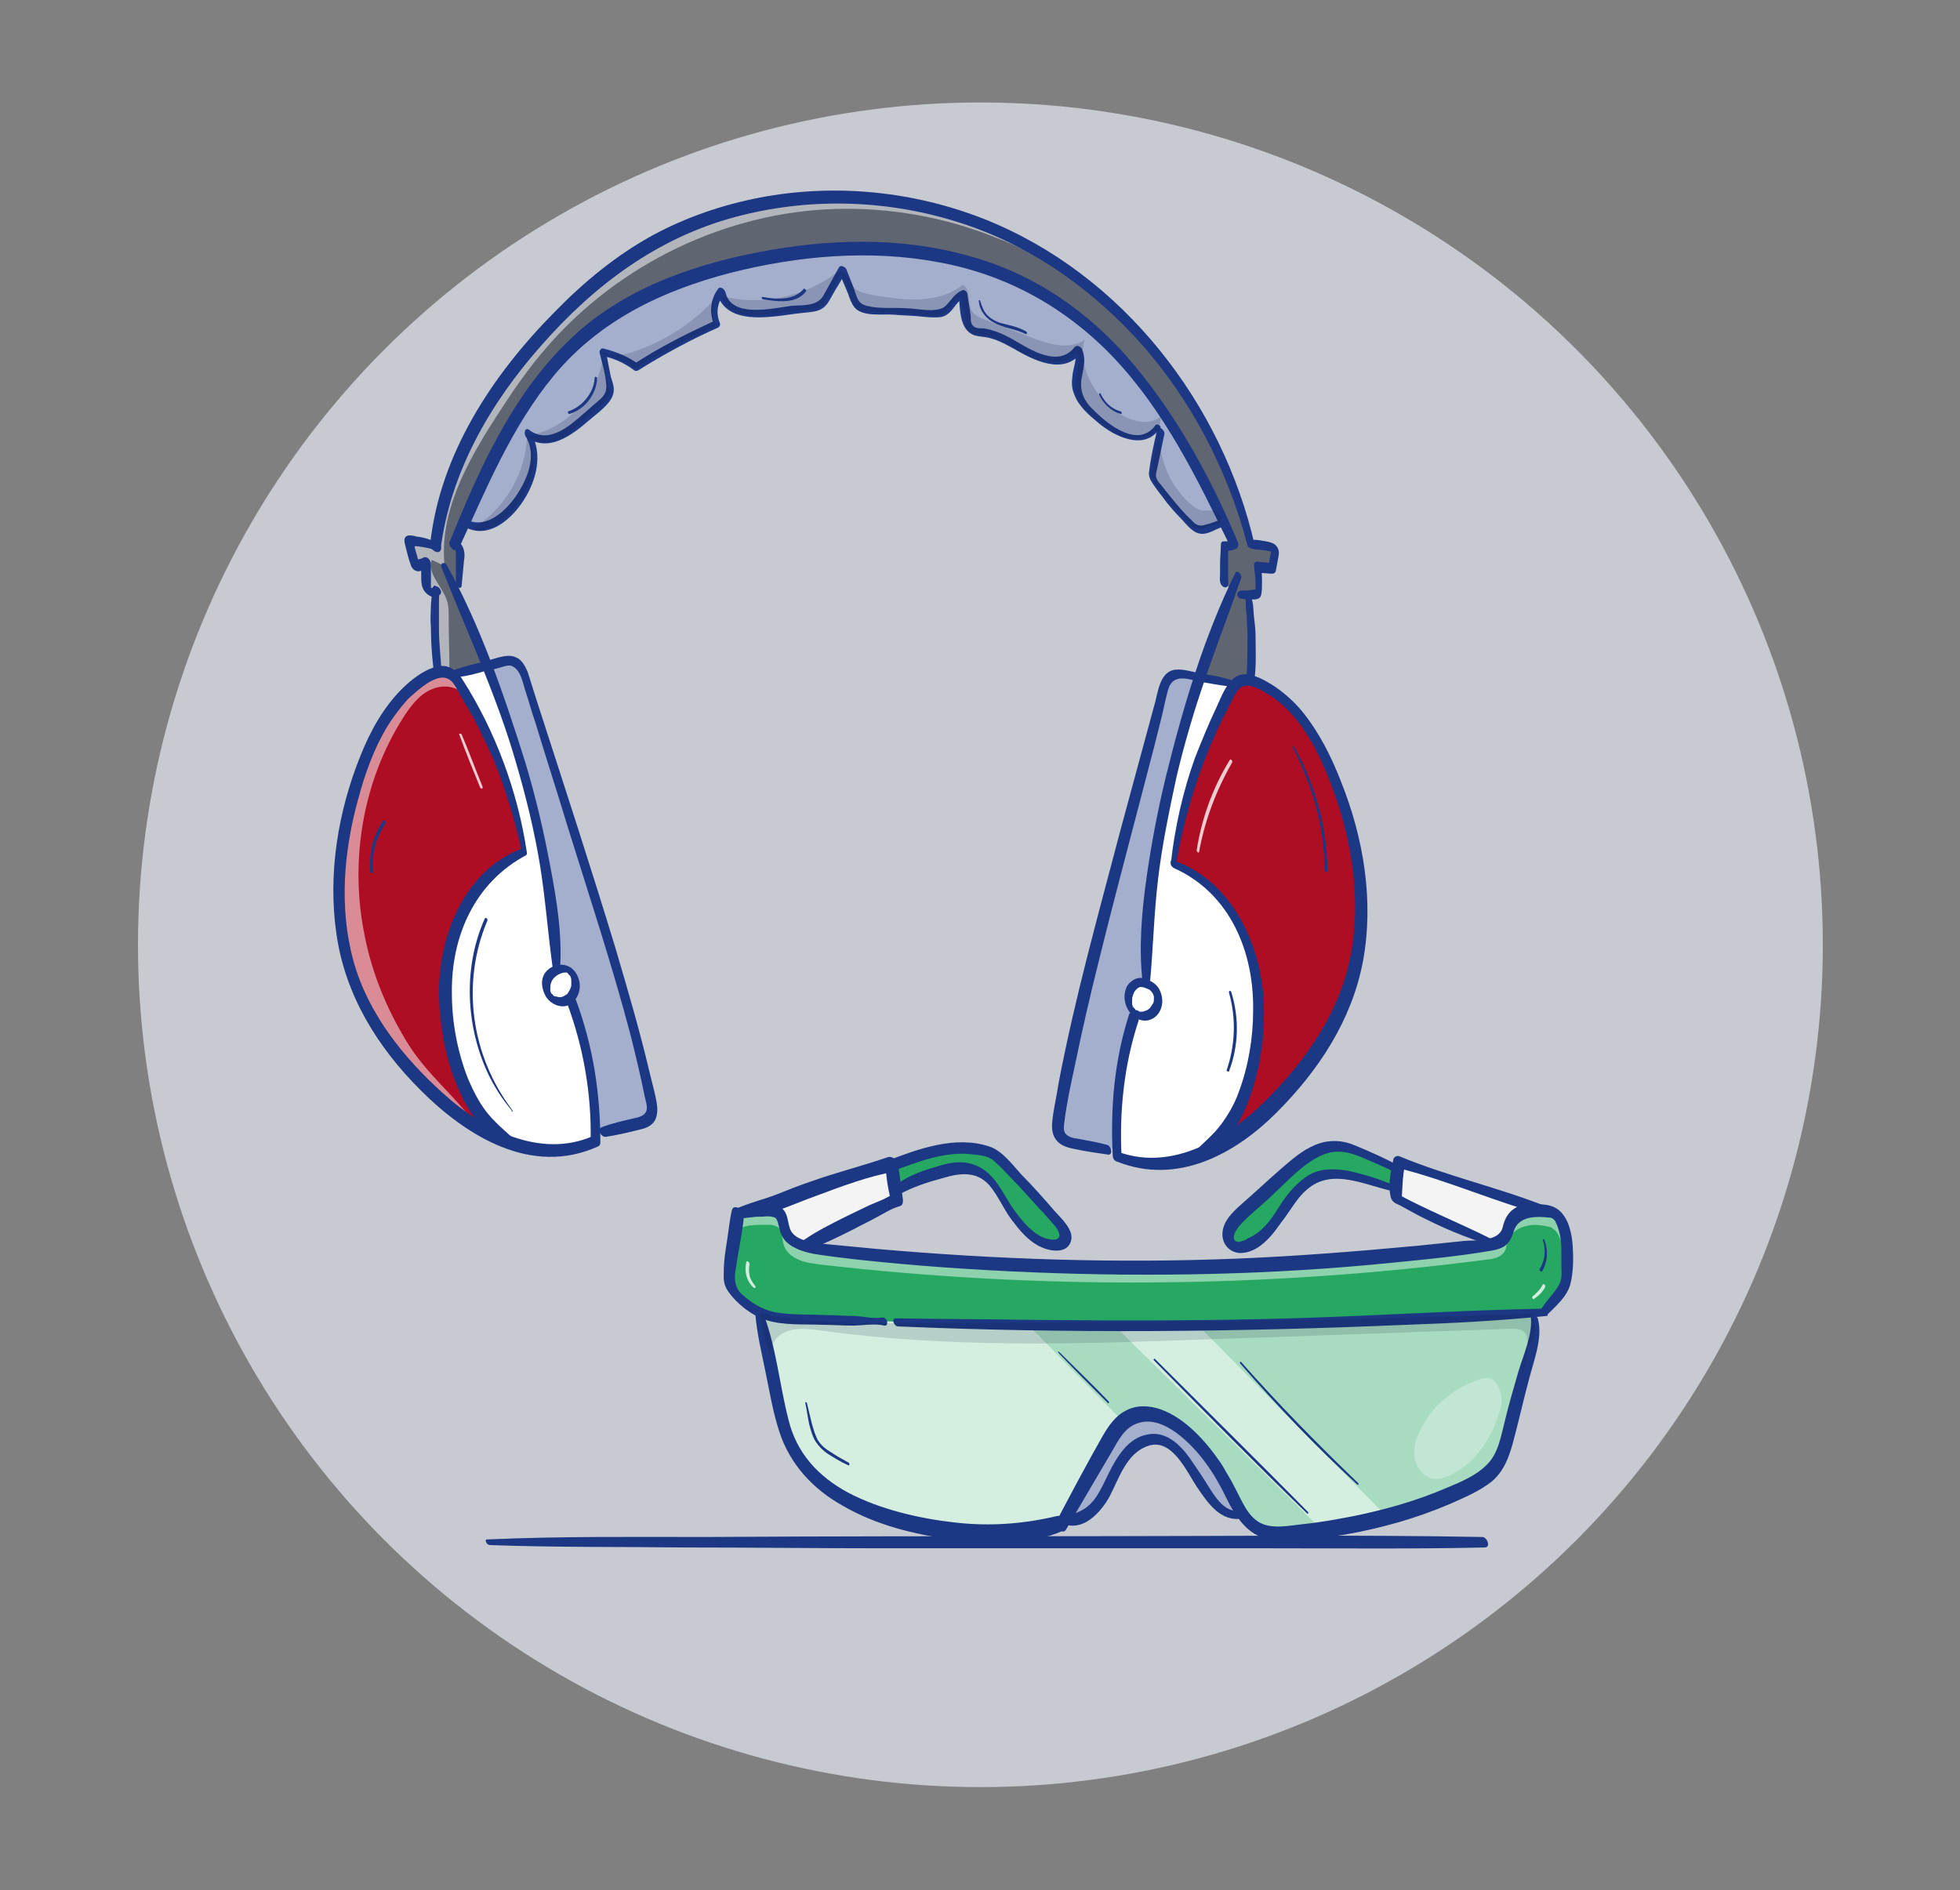 <?xml version="1.0" encoding="UTF-8"?> <svg xmlns="http://www.w3.org/2000/svg" viewBox="0 0 242.9 234.3" style="enable-background:new 0 0 242.9 234.3" xml:space="preserve"><rect x="0" y="0" width="242.9" height="234.3" fill="#808080" stroke="none"/><style>.st372{fill:#26a862}.st383{fill:#af0d23}.st502{fill:#1c3783}.st522{fill:#fff}.st540{fill:#a4afcd}.st547{opacity:.17;fill:#0e1c42}.st549{fill:#fff}.st549,.st553{opacity:.79}</style><g id="Layer_1"><circle cx="121.5" cy="117.1" r="104.4" style="opacity:.72;fill:#e4e7f0"></circle><path class="st522" d="M140.5 125.5c-.4-.3-.6-.7-.7-1.1-.2-.7-.1-1.5.4-2.1.2-.2.5-.4.7-.5.8-.1 1.6.2 2.1.8.6.8.5 2-.2 2.7-.3.3-.7.5-1.2.5-.4.1-.8 0-1.1-.3zm-70-1.9c-.3.3-.7.4-1.1.4-.4 0-.9-.2-1.2-.5-.7-.7-.9-1.9-.4-2.7.4-.7 1.2-1 2-1 .3.1.6.2.8.5.5.5.6 1.3.5 2-.1.6-.3 1-.6 1.3z"></path><path class="st383" d="M165 96.2c3.5 8.7 4.9 18.6 1.5 27.4-1.7 4.5-4.5 8.4-7.8 12-2.6 2.9-5.6 5.5-9.2 7.1-.3.1-.6.3-.9.4v-.1c4.1-2.7 6.1-7.8 6.8-12.7.7-4.5.6-9.2-1-13.5-1.6-4.3-4.9-8-9.1-9.7h-.1c1-7.5 3.4-14.8 7.1-21.4.1-.3.3-.5.5-.8.2-.2.4-.4.7-.6.4-.2.8-.2 1.2-.1l.9.3c4.7 2.2 7.5 7 9.4 11.7z"></path><path d="m157.7 68.7-.3 1.8c-.6 0-1.2-.1-1.8-.1.1.9.2 1.9.1 2.8 0 .1 0 .3-.1.4-.1.1-.3.2-.5.2h-.6v.2c.4 3.2.5 6.5.3 9.7l-.1.6c-.4-.1-.8-.1-1.2.1-.3.1-.5.3-.7.6l-.3-.3c-1.3-.3-2.6-.5-3.9-.7 1.3-3.7 2.6-7.5 4.1-11.1l-1.2-.5c0-1.5.1-3.1.1-4.6.4 0 .8-.1 1.2-.2v-.2l-1.2-2.7c-5.2-11-11.7-21.8-22-28-11.7-7.1-26.4-7-39.6-3.6-5.6 1.4-11.1 3.5-15.7 6.9-8.3 6-13 15.6-17 25-.3.8-.7 1.5-1 2.3l-.1.2c.3 0 .5.2.6.5.1.3.1.6.1.9-.1 1.2-.1 2.4-.2 3.6l-.6.3c1.5 3.2 2.9 6.5 4.2 9.8-1.3.3-2.6.6-3.8.9h-.6c-.1-.1-.2-.2-.4-.2-.4-.2-.9-.1-1.3 0v-.7c-.3-3-.4-6.1-.2-9.1-.3.2-.8.1-1-.2-.3-.4-.3-.8-.3-1.3v-2.2c-.3.1-.6.3-1 .4-.1 0-.2.1-.2 0-.1 0-.1-.1-.1-.2-.2-.9-.4-1.7-.6-2.6v-.2c0-.1.2-.1.2-.1 1 .1 2 .3 3 .6 1-10.7 7.2-20.3 14.7-28.1 2.5-2.6 5.2-5.1 8.2-7.2 13.7-9.7 32.8-10.6 47.9-3.3 5.3 2.5 10.1 6 14.2 10.1 7.8 7.7 13.3 17.6 15.9 28.2l.4.1c.7.1 1.3.2 2 .3.2 0 .4.1.5.2 0 .3 0 .5-.1.7z" style="fill:#606572"></path><path class="st522" d="M141.9 121.8c-.2-12.9 2.6-25.6 6.7-37.8 1.3.2 2.6.5 3.9.7l.3.3c-.2.2-.4.5-.5.8-3.7 6.6-6.1 13.9-7.1 21.4h.1c4.3 1.6 7.5 5.4 9.1 9.7 1.6 4.3 1.7 9 1 13.5-.7 4.9-2.7 10-6.8 12.7v.1c-3.4 1.3-7.2 1.6-10.5.2v-.9c-.2-5.7.5-11.4 2.3-16.9.3.3.7.4 1.1.4.4 0 .8-.2 1.2-.5.7-.7.8-1.9.2-2.7-.5-.7-1.3-1-2.1-.8.4-.3.8-.3 1.1-.2z"></path><path class="st540" d="m151.5 64.6-.2.1-.2.1c-1 .2-1.9 1-2.9.7-.3-.1-.6-.4-.8-.6-1.7-1.7-3.3-3.6-4.6-5.6-.1-.1-.1-.2-.1-.3-.1-.2 0-.4 0-.5.3-1.7.7-3.4 1-5l-.6-.2c-.8 1-2.2 1.2-3.5.9-1.4-.3-2.5-1.2-3.6-2.1-1.4-1.1-2.8-2.5-2.8-4.3 0-1.4.9-3 .2-4.2-1.2 1.7-3.9 1.5-5.8.6s-3.6-2.4-5.7-2.7c-.7-.1-1.5-.1-2-.6-.2-.3-.3-.6-.3-1-.2-1-.3-2.1-.5-3.1-1.1.3-1.4 1.8-2.5 2.2-.4.2-.8.1-1.2.1-2.7-.2-5.4-.3-8.1-.5-.4 0-.8-.1-1.1-.3-.3-.2-.4-.5-.5-.8-.5-1.3-1-2.5-1.5-3.8-.7 1.2-1.3 2.3-2 3.5-.2.3-.3.5-.5.7-.3.3-.8.3-1.2.4l-4.8.6c-1.3.2-2.6.3-3.9 0-1.1-.3-2.2-1.1-2.5-2.2 0-.1-.1-.2-.1-.4-.1.1-.2.3-.3.4-.7 1.1-.8 2.5-.2 3.7-3.5 1.5-6.8 3.3-10 5.3-1.2-.9-2.6-1.5-4.1-1.8h-.1v.2c.3 1.2.5 2.5.8 3.7.1.4.2.7.1 1.1-.1.4-.5.8-.8 1.1-.8.7-1.5 1.4-2.3 2.1-1 .9-2 1.9-3.3 2.4-1.3.5-2.8.5-3.8-.4 1.7 2.6.5 6-1.3 8.5-1.3 1.8-3.4 3.5-5.4 3-.2 0-.4-.1-.7-.2l-.5-.4c4.1-9.5 8.7-19.1 17-25.1 4.6-3.4 10.1-5.5 15.7-6.9 13.2-3.4 28-3.5 39.6 3.6 10.3 6.3 16.8 17.1 21.9 28zm-10.7 57.2c-.3.1-.5.3-.7.5-.5.6-.6 1.4-.4 2.1.1.4.4.9.7 1.1-1.7 5.4-2.5 11.2-2.3 16.9H137c-1.4-.3-2.9-.5-4.3-.8-.5-.1-1-.2-1.4-.6-.5-.5-.5-1.4-.4-2.2 1.4-9.3 3.8-18.5 6.2-27.6 2.3-8.6 4.5-17.2 6.8-25.8.2-.7.4-1.4 1-1.8.5-.3 1.2-.2 1.9-.1.5.1 1.1.2 1.6.3-4.1 12.3-6.9 25-6.7 37.8-.1.1-.5.1-.9.2zm-70.9-1.9c-.3-.1-.7-.1-1 .1-.5-12.9-3.9-25.4-8.6-37.5.5-.1 1.1-.3 1.6-.4.6-.1 1.3-.3 1.9 0 .6.3.9 1.1 1.1 1.7 2.7 8.5 5.4 16.9 8 25.4 2.8 9 5.7 18 7.6 27.2.2.8.3 1.6-.2 2.2-.3.4-.8.5-1.3.6-1.4.4-2.8.7-4.3 1h-1.1c-.1-5.7-1.1-11.4-3.1-16.7.3-.3.6-.7.7-1.2.2-.7 0-1.5-.5-2-.2-.1-.5-.3-.8-.4z"></path><path class="st522" d="M64.8 105.6c-1.3-7.4-4.1-14.6-8.2-21-.2-.4-.5-.8-.9-1.1h.6c1.3-.3 2.6-.6 3.8-.9 4.7 12 8.1 24.6 8.6 37.5.3-.1.7-.2 1-.1-.8-.1-1.6.3-2 1-.5.8-.4 2 .4 2.7.3.3.7.5 1.2.5.4 0 .8-.2 1.1-.4 2 5.3 3.1 11 3.1 16.7v.9c-3.2 1.5-7.1 1.4-10.5.3v-.1c-4.3-2.5-6.4-7.5-7.4-12.3-.9-4.5-1-9.2.4-13.5 1.4-4.3 4.4-8.3 8.6-10.1l.2-.1z"></path><path class="st383" d="M64.8 105.6h-.1c-4.2 1.8-7.2 5.8-8.6 10.1-1.4 4.4-1.3 9.1-.4 13.5 1 4.8 3.2 9.8 7.4 12.3v.1l-.9-.3c-3.6-1.4-6.8-3.9-9.5-6.7-3.4-3.4-6.4-7.2-8.4-11.6-3.7-8.6-2.9-18.6.2-27.4 1.7-4.8 4.3-9.8 8.9-12 .2-.1.5-.2.7-.3.4-.1.9-.2 1.3 0 .1.1.3.1.4.2.4.3.6.7.9 1.1 4 6.3 6.8 13.5 8.1 21z"></path><path d="M45.2 116c-1.9-9.2-.3-19.1 4.8-27.1.9-1.4 2-2.9 3.6-3.5 1.6-.7 3.7-.2 4.5 1.4-.9-.9-1.3-2.2-2.4-2.9-1.1-.8-2.6-.6-3.8 0-1.2.6-2 1.7-2.8 2.8-6 8.2-8.3 19-6.3 29 1.8 8.9 7.8 19.7 16.3 23.9-2.6-3.7-6.3-6.5-8.7-10.5-2.5-4.1-4.3-8.5-5.2-13.1zM139 39.3c-2-1-5.3-4.4-6.7-5.3-2.8-1.8-5.8-3.4-9-4.6-6.3-2.5-13-3.7-19.8-3.5-13.5.4-26.8 6.8-35.7 17.1-2.4 2.7-4.4 5.7-6.4 8.8-3.6 5.6-7 11.8-6.3 18.4-.5-.3-1.1-.6-1.6-.8-.6 1.8 1.4 3.3 1.9 5.1.2.6.2 1.2.2 1.7 0 2.4.1 4.8.1 7.2-.5-.2-1.1-.5-1.6-.7-.3-3-.4-6.1-.2-9.1-.3.2-.8.1-1-.2-.3-.4-.3-.8-.3-1.3v-2.2c-.3.1-.6.3-1 .4-.1 0-.2.1-.2 0-.1 0-.1-.1-.1-.2-.2-.9-.4-1.7-.6-2.6v-.2c0-.1.2-.1.2-.1 1 .1 2 .3 3 .6C55 57 61.2 47.4 68.7 39.6c2.5-2.6 5.2-5.1 8.2-7.2 13.7-9.7 32.8-10.6 47.9-3.3 5.3 2.6 10.1 6.1 14.2 10.2z" style="opacity:.52;fill:#fff"></path><path class="st502" d="M152.8 67c-.4.1-.8.1-1.2.1-.2 0-.3.2-.3.4 0 .8-.1 1.6-.1 2.4v1.2c0 .4-.1.9.1 1.3.1.2.5.6.8.3.2-.3.1-.8.1-1.2v-3.6c-.1.1-.2.2-.3.4.5 0 .9-.1 1.3-.3.5-.2 0-1.1-.4-1zm1 7.2c.5.1 1 .1 1.5.1s.9-.1 1-.6c.1-.5.1-1 .1-1.5 0-.6 0-1.1-.1-1.6l-.4.4c.6 0 1.2.1 1.8.1.2 0 .3-.1.4-.3.1-.5.2-1.1.3-1.6.1-.5.2-1-.2-1.5-.3-.4-.8-.5-1.3-.6-.5-.1-1.1-.2-1.6-.2-.3 0-.4.3-.4.6.1.3.3.6.7.6.4 0 .7.1 1.1.1.1 0 1 .2 1 .2-.1-.1-.2-.2-.2-.3v.4c0 .2-.1.3-.1.5-.1.4-.1.8-.2 1.1.1-.1.2-.2.4-.3-.6-.1-1.2-.1-1.8-.2-.2 0-.4.2-.4.4.1.9.2 1.7.2 2.6v.4c-.1.1-.3.1-.4.1-.5.1-.9.1-1.4.1-.8.2-.4 1 0 1z"></path><path class="st502" d="M155.5 67.6c-4-17.6-16.4-33.6-33.4-40.4-8.8-3.5-18.6-4.5-28-2.7-4.6.9-9 2.4-13.1 4.6-4.6 2.5-8.7 5.9-12.3 9.6-7.7 7.8-14.2 17.6-15.4 28.8-.1.6 1.2 1.4 1.3.6 1.2-9.6 6.2-18.2 12.5-25.3 6.5-7.4 14.3-13.3 24-15.9 8.9-2.4 18.4-2.2 27.2.5 8.6 2.6 16.1 7.7 22.2 14.2 6.8 7.3 11.6 16.4 14.1 26 .1.4 1 .7.9 0z"></path><path class="st502" d="M54.3 67.3c-.9-.4-1.7-.7-2.7-.8-.3-.1-.8-.2-1.1-.1-.5.2-.4.7-.3 1.1.2.8.4 1.7.7 2.5.1.4.5.9 1.1.8.4-.1.8-.3 1.1-.5-.3-.3-.6-.5-.9-.8v1.8c0 .6 0 1.1.2 1.6.3.8 1.5 1.6 2.2.7.3-.4-.5-1.3-.9-.8-.1.1-.3.1-.3 0v-2.9c0-.4-.4-1-.9-.8-.2.1-.4.2-.6.2-.1.1-.3.2-.5.2.1 0 .2.1.3.1h-.1c.1.1.2.2.3.2.2.3.1 0 0-.1 0-.1-.1-.2-.1-.4-.1-.2-.1-.5-.2-.7-.1-.2-.1-.5-.2-.7 0-.1 0-.2-.1-.3v-.2c0-.2 0-.2 0 0-.1.1-.1.2-.2.3-.1 0-.1 0 0 0h.5c.3 0 .6.1.8.1.5.1 1.1.2 1.6.4.9.4.8-.6.3-.9zm2.9 5.4c.1-1.1.2-2.2.3-3.2.1-.5.1-1.1-.1-1.6s-.7-1-1.3-1c-.3 0-.5.3-.4.6.1.3.4.7.7.7h.1l-.1-.1c.1 0 .1.3.1.4v3.8c0 .2.2.4.3.5.1.1.3.1.4-.1z"></path><path class="st502" d="M153.4 67.2c-3.2-7.7-7.4-15.4-12.8-21.9-5.4-6.5-12.4-11.4-20.6-13.6-8.5-2.4-17.6-2.1-26.2-.4-8.7 1.7-17.4 4.9-23.7 11.3-6.7 6.6-10.8 15.7-14.3 24.4-.2.5.8 1.5 1.1.9 3.4-7.4 6.5-15 11.7-21.3 5.7-6.9 13.5-10.6 22-12.8 8.3-2.1 17.2-2.9 25.7-1.3 8.3 1.5 15.6 5.5 21.5 11.6 6.5 6.8 10.5 15.1 14.6 23.5.4.5 1.3.4 1-.4z"></path><path class="st502" d="M151.1 64.5c-.5.1-1 .4-1.6.5-.8.3-1.3.1-1.8-.5-1-.9-1.8-1.9-2.7-3l-1.2-1.5c-.2-.2-.4-.5-.5-.8-.1-.3 0-.7.1-1.1.3-1.4.6-2.9.9-4.3.1-.5-.8-1.2-.9-.5-.4 1.7-.8 3.5-1 5.2-.1.7.3 1.2.7 1.8.5.7 1 1.3 1.5 2 .5.6 1 1.2 1.5 1.7.6.6 1.1 1.3 1.8 1.8 1.3.9 2.4-.1 3.6-.5.3-.2-.1-.9-.4-.8z"></path><path class="st502" d="M143.2 52.7c-2.1 2.9-5.8 0-7.6-1.8-1.3-1.2-1.9-2.5-1.5-4.3.2-1.2.5-2.1 0-3.3-.1-.3-.6-.6-.9-.3-2.1 2.7-5.7.2-7.8-1-1.1-.6-2.2-1.1-3.5-1.3-.3 0-.7 0-1-.1-.6-.3-.6-.8-.6-1.4-.1-.9-.3-1.8-.4-2.7 0-.3-.4-.7-.7-.5-.9.4-1.3 1.2-2 1.9-1 1-3.6.3-5 .3-1.5-.1-3.3.1-4.8-.3-1.2-.3-1.2-1.2-1.6-2.2-.3-.8-.6-1.5-.9-2.3-.1-.3-.7-.6-.9-.3-.7 1.2-1.3 2.4-2 3.6-.8 1.3-2.6 1.1-3.9 1.2-2.3.3-7.5 1.6-8.2-1.7-.1-.3-.6-.8-.9-.4-1 1.3-1.1 3-.5 4.5.1-.2.1-.4.2-.6-3.5 1.6-6.9 3.3-10.1 5.4h.5c-1.3-.9-2.7-1.5-4.3-1.9-.3-.1-.5.2-.5.5.3 1.2.7 2.5.8 3.7.2 1.4-.4 1.8-1.2 2.5-.5.4-1 .9-1.5 1.3-1.8 1.6-4.4 3.9-6.8 2.1-.5-.4-.7.3-.5.7 1.5 2.4.3 5.3-1.1 7.4-1.3 1.9-3.6 4.1-6 3.1-.6-.3-.5.8 0 1 2.8 1.2 5.5-1.3 6.9-3.5 1.6-2.5 2.4-5.7.9-8.4-.2.2-.4.3-.7.5 2.8 2.1 5.7-.1 7.9-2 .9-.8 2.7-2 3-3.3.2-.7-.1-1.5-.3-2.1-.2-1-.4-2-.6-3.1l-.5.5c1.5.3 2.8.9 4 1.8.1.1.3.1.5 0 3.2-2 6.5-3.8 9.9-5.3.2-.1.3-.4.2-.6-.5-1.2-.3-2.5.5-3.5-.3-.1-.6-.3-.9-.4.8 3.5 4.6 3.4 7.4 3.1 1-.1 2.1-.3 3.1-.4.8-.1 1.8-.1 2.5-.5s1-1.1 1.4-1.8c.5-.9 1.1-1.8 1.6-2.7l-.9-.3c.4 1 .8 2 1.2 2.9.2.6.4 1.2.8 1.7 1 1.2 3.4.8 4.8.9 1 .1 2.1.1 3.1.2.9.1 1.9.2 2.8.1 1.5-.3 1.7-1.9 2.9-2.4-.2-.2-.5-.4-.7-.5.2 1.5 0 4.1 1.6 5 .5.3 1.2.3 1.8.4 1.2.2 2.3.8 3.4 1.4 2.4 1.4 6.2 3.4 8.4.5l-.9-.3c.5 1-.1 2.1-.2 3.2-.1.8-.1 1.5.2 2.2.5 1.5 1.8 2.6 3 3.6 2 1.7 5.8 3.6 7.7.6.2-.1-.4-.6-.6-.3zm9.9 18.3c-3.9 7.9-6.5 16.7-8.6 25.2-1 4.1-1.8 8.3-2.4 12.5-.6 4.3-1 8.7-.5 13 .1.5.9 1 .9.3.4-4.3.5-8.6 1-12.9.5-4.3 1.4-8.6 2.3-12.8 1-4.2 2.2-8.3 3.6-12.3 1.4-4.1 3-8.2 4.4-12.3.2-.5-.5-1.1-.7-.7zm1.3 2.9c-.1.4 0 .8 0 1.2 0 .4 0 .8.1 1.1 0 .8.1 1.6.1 2.5 0 1.7 0 3.3-.1 4.9 0 .6.9 1.1 1 .3.2-1.7.1-3.4.1-5 0-.8-.1-1.7-.2-2.5-.1-.7 0-1.7-.4-2.4-.2-.2-.5-.4-.6-.1z"></path><path class="st502" d="M142.4 121.6c-.5-.4-1.1-.5-1.6-.3s-1 .6-1.2 1.1c-.5 1.1-.2 2.5.7 3.4.4.4 1 .7 1.6.7.6 0 1.2-.3 1.6-.8.7-.9.7-2.2.1-3.2-.7-1.1-2.2-1.5-3.3-.8-.3.2.1.9.4.7.4-.1.7-.1 1.1 0 .2.1.3.1.5.2.1 0 .2.1.2.1.1.1-.1 0 0 0l.1.1c.1.1 0-.1 0 0l.1.1s.1.2 0 0c0 0 0 .1.1.1 0 0 0 .1.1.2 0 .1 0 0 0 0 0 .1.1.2.1.3v.5c0 .2-.1.4-.2.5-.2.4-.5.7-.9.8-.2.1-.4.1-.6.1-.1 0-.1 0-.2-.1-.1 0-.1-.1-.2-.1-.1-.1.1.1-.1 0 0 0-.1 0-.1-.1l-.1-.1c.1.1 0 0 0 0l-.1-.1s-.1-.2-.1-.1-.1-.1 0-.1c0-.1-.1-.1-.1-.2v-.5c0-.2 0-.4.1-.6.2-.9 1.1-1.4 1.9-1.1.4.1.4-.5.1-.7z"></path><path class="st502" d="M145.7 107.4c1.2-7.1 3.4-13.8 6.8-20.2.3-.6.7-1.6 1.3-2 .9-.6 2.3.2 3.1.7 1.4.8 2.6 1.9 3.6 3.1 1.9 2.3 3.2 5 4.3 7.8 2.5 6.4 3.8 13.4 2.8 20.3-.9 6.7-4.5 12.6-9.1 17.6-4.9 5.4-12.5 10.9-20.1 8 .2.3.4.5.6.8-.3-5.8.3-11.5 2.1-17 .2-.7-1-1.5-1.2-.7-1.8 5.7-2.3 11.4-2 17.4 0 .4.2.7.6.8 7.4 2.9 14.5-.9 19.7-6.1 5.2-5.2 9.3-11.4 10.7-18.7 1.4-7.5.1-15.3-2.7-22.3-1.2-3.1-2.7-6.1-4.8-8.7-1-1.2-2.1-2.2-3.4-3.1-1.1-.7-2.7-1.7-4.1-1.5-1.8.3-2.6 3-3.3 4.4-.9 1.9-1.7 3.9-2.5 5.9-1.5 4.2-2.5 8.6-3 13.1-.1.3.5.8.6.4z"></path><path class="st502" d="M152.6 84.3c-1.2-.4-2.4-.6-3.7-.8-1-.2-2.2-.6-3.2-.5-2.1.2-2.2 3.1-2.7 4.6-1.4 5.2-2.8 10.3-4.2 15.5-2.7 10.3-5.6 20.6-7.6 31.1-.2 1.3-.5 2.7-.7 4-.1.9-.3 1.9.2 2.8.5.9 1.4 1.2 2.4 1.4 1.4.3 2.8.5 4.2.7.7.1.4-1.1-.1-1.2-1.1-.3-2.2-.5-3.3-.7-.4-.1-.9-.1-1.3-.3-.9-.4-.8-1-.7-1.8.3-2.4.8-4.7 1.3-7 .9-4.4 1.9-8.7 3-13.1 2.2-8.9 4.6-17.8 6.9-26.7l.9-3.6c.3-1.2.5-2.5.9-3.6.7-1.6 2.5-.9 3.8-.6 1.3.2 2.7.5 4 .6.5 0 .2-.7-.1-.8z"></path><path class="st502" d="M145.5 107.6c6.9 3.1 9.9 10.3 9.8 17.6 0 3.5-.6 7-1.8 10.2-.5 1.4-1.3 2.8-2.2 4-.9 1.2-2 2.1-3 3.1-.4.4.3 1.2.7 1 3.1-1.2 5-4.8 6-7.8 1.3-3.7 1.8-7.8 1.6-11.8-.4-7.1-4.1-14.9-11.3-17.3-.4 0-.2.8.2 1zM54.7 70.3c3.2 8.1 6.9 16 9.3 24.4 1.2 4.1 2.2 8.2 2.9 12.4.7 4.3 1 8.6 1.6 12.9.1.5.9.8.9.2.3-4.3-.4-8.6-1.2-12.8-.8-4.3-1.8-8.6-3.1-12.9-2.6-8.3-5.5-16.8-9.7-24.4-.2-.5-.9-.4-.7.2zm-1 2.4c-.2.3-.2.7-.2 1.1 0 .4-.1.9-.1 1.3 0 .8-.1 1.6 0 2.5 0 1.7.1 3.4.3 5.1.1.5 1 .9 1 .2-.1-1.6-.3-3.3-.3-4.9v-3.6c0-.4.1-.9-.1-1.3-.1-.3-.4-.7-.6-.4z"></path><path class="st502" d="M69 120.5c.4-.1.7-.2 1.1 0 .1 0 .3.1.3.2l.1.1.1.1.1.1v.1c.1.1.1.3.1.5v.6c-.1.4-.3.7-.5 1-.3.2-.6.4-.9.4-.2 0-.4-.1-.6-.1-.1 0-.2-.1-.2-.1l-.1-.1s0-.1-.1-.1l-.1-.1c-.1-.1.1.1 0 0 0-.1-.1-.2-.1-.3v-.4c0-.4.1-.7.3-1 .2-.3.6-.6.9-.7.4-.2.8-.2 1.2-.1.5.1.4-.6.1-.7-1-.5-2.2-.4-3 .5-.8.9-.6 2.2 0 3.2.7 1 2.1 1.5 3.1.8.9-.7 1.3-2 .9-3.1-.2-.7-.7-1.3-1.4-1.6-.6-.2-1.3-.2-1.7.2-.3.1 0 .7.4.6z"></path><path class="st502" d="M65.3 105.7c-1.1-7.5-3.9-15.1-8-21.5-.8-1.3-1.9-2-3.5-1.5-1.5.5-2.9 1.6-4 2.7-2.3 2.3-3.9 5.2-5.1 8.2-2.8 6.9-4.1 14.7-3 22.2 1.1 7.6 5.1 14 10.4 19.3 5.8 5.8 13.8 10.7 22 7 .2-.1.3-.2.3-.5 0-6.1-.9-11.9-3-17.6-.3-.8-1.5-.5-1.1.4 2 5.4 3 11.1 2.9 16.9.1-.2.2-.3.3-.5-6.6 2.9-13.8-.9-18.6-5.3-4.9-4.4-9.3-9.9-11.1-16.4-1.8-6.6-1.2-13.6.6-20.1.8-3 1.9-6.1 3.5-8.8.8-1.3 1.7-2.5 2.7-3.6 1-.9 2.6-2.4 4-2.6 1.4-.2 1.9 1.2 2.4 2.1.6 1 1.1 1.9 1.7 2.9.9 1.7 1.7 3.5 2.5 5.2 1.5 3.7 2.6 7.5 3.5 11.4 0 .2.6.5.6.1z"></path><path class="st502" d="M56.8 83.9c1.1-.1 2.2-.4 3.2-.7.5-.1.9-.2 1.4-.3.5-.1 1.4-.5 1.9-.4 1.3.4 1.5 2.3 1.9 3.4.4 1.2.7 2.4 1.1 3.5 1.3 4.3 2.7 8.6 4 12.9 2.7 8.7 5.6 17.4 7.9 26.2.6 2.4 1.2 4.9 1.7 7.4.1.5.4 1.3.2 1.8-.2.6-1 .8-1.5.9-1.3.3-2.7.6-4 1.1-.7.2-.1 1.3.5 1.2 1.3-.2 2.6-.5 3.8-.8.9-.2 1.8-.4 2.3-1.3.3-.6.3-1.4.2-2-.2-1.3-.6-2.6-.9-3.9-1.2-5.1-2.7-10.2-4.2-15.3-3.1-10.2-6.4-20.3-9.7-30.5-.4-1.3-.8-2.5-1.2-3.8-.3-.7-.7-1.5-1.4-1.8-1-.5-2.2 0-3.3.3-1.4.4-2.9.7-4.3 1.2-.5.2 0 .9.4.9z"></path><path class="st502" d="M64.6 105.2c-7.2 2.8-10.3 11-10.2 18.2.1 3.8.8 7.8 2.3 11.3 1.2 2.9 3.4 6.4 6.6 7.4.7.2.6-.7.3-1-1.2-1.1-2.4-2.1-3.4-3.4-.9-1.2-1.6-2.6-2.2-4-1.3-3.3-2-7-2-10.6-.1-7 2.8-13.7 9.2-17.1.3-.3-.2-1-.6-.8z"></path><path class="st547" d="M75.4 47.8c.1.4.2.7.1 1.1-.1.4-.5.8-.8 1.1-.8.7-1.5 1.4-2.3 2.1-1 .9-2 1.9-3.3 2.4-1.3.5-2.8.5-3.8-.4 1.7 2.6.5 6-1.3 8.5-1.3 1.8-3.4 3.5-5.4 3 .2-.2.4-.4.8-.6 3.5-2.6 5.8-6.6 5.9-11 4.8-.7 8.9-5 9.4-9.8.2 1.1.4 2.3.7 3.6zm13.5-11.1c-.7 1.1-.8 2.5-.2 3.7-3.5 1.5-6.8 3.3-10 5.3-1.2-.9-2.6-1.5-4.1-1.8v-.4c1.2.8 2.8.5 4.2 0 3.9-1.4 7.4-3.7 10.1-6.8zm15.1-3h.3c-.7 1.2-1.3 2.3-2 3.5-.2.3-.3.5-.5.7-.3.3-.8.3-1.2.4l-4.8.6c-1.3.2-2.6.3-3.9 0-1.1-.3-2.2-1.1-2.5-2.2 4.8 1.2 10 .2 14-2.7.1-.1.3-.3.6-.3z"></path><path class="st547" d="M143.9 51.6c-.1.6-.2 1.3-.2 1.9l-.6-.2c-.8 1-2.2 1.2-3.5.9-1.4-.3-2.5-1.2-3.6-2.1-1.4-1.1-2.8-2.5-2.8-4.3 0-1.4.9-3 .2-4.2-1.2 1.7-3.9 1.5-5.8.6s-3.6-2.4-5.7-2.7c-.7-.1-1.5-.1-2-.6-.2-.3-.3-.6-.3-1-.2-1-.3-2.1-.5-3.1-1.1.3-1.4 1.8-2.5 2.2-.4.2-.8.1-1.2.1-2.7-.2-5.4-.3-8.1-.5-.4 0-.8-.1-1.1-.3-.3-.2-.4-.5-.5-.8-.5-1.3-1-2.5-1.5-3.8.7.1 1.1 1.3 1.7 2 .5.5 1.2.6 1.9.8 3.9.7 8.4 1.3 11.5-1.2 1.1.5.5 2.3 1.2 3.3.3.5 1 .8 1.5 1 2 .8 4 1.5 6 2.3 2.1.8 4.6 1.5 6.4.2-.8 2.9.8 6.1 3 8.2 1.8 1.6 4.6 2.8 6.5 1.3zm7.4 13.1-.2.1c-1 .2-1.9 1-2.9.7-.3-.1-.6-.4-.8-.6-1.7-1.7-3.3-3.6-4.6-5.6-.1-.1-.1-.2-.1-.3-.1-.2 0-.4 0-.5.3-1.7.7-3.4 1-5-.1 3.4 1.3 6.8 3.9 9 .4.4.9.7 1.5.8.5 0 1-.1 1.5 0 .5.3.8.9.7 1.4z"></path><path class="st502" d="M160.2 92.6c1.2 2.4 2.2 4.8 2.9 7.4.7 2.6 1 5.2 1.1 7.9 0 .1.3.3.3.1 0-5.3-1.5-10.8-4.1-15.4-.1-.2-.3-.2-.2 0zm-114 15.6c-.2-2.2.4-4.4 1.6-6.2.1-.1-.2-.4-.3-.3-1.3 1.9-1.8 4.1-1.6 6.4.1.1.3.2.3.1zm17.3 29.4c-5.1-6.7-6.4-15.7-3.1-23.5.1-.2-.2-.4-.3-.3-2.7 6-2.4 13.2.3 19.1.8 1.7 1.8 3.3 3 4.7 0 .3.2.2.1 0zm88.8-4.8c1.2-3.1 1.3-6.6.3-9.8 0-.2-.3-.3-.3 0 .9 3.2.8 6.5-.3 9.7 0 0 .2.2.3.1zm-31-95.5c.1 1.3 1 2.3 2.1 2.8 1.2.6 2.5.7 3.7 1.3.2.1.2-.2.1-.3-1-.6-2.2-.8-3.3-1.1-.6-.2-1.1-.5-1.5-.9-.5-.5-.7-1.1-.9-1.7 0-.2-.2-.3-.2-.1zm-26.7-.2c1.8.3 4.1.6 5.3-1 .1-.1-.2-.4-.3-.3-1.2 1.5-3.5 1.3-5.1 1-.2 0-.1.3.1.3zm-24 14.2c1.9-.6 3.3-2.4 3.4-4.4 0-.2-.3-.3-.3-.1-.1 1.9-1.5 3.6-3.3 4.2-.1.1.1.4.2.3zm65.6-2.4c.5 1.1 1.5 2.1 2.7 2.4.2.1.1-.3 0-.3-1.1-.3-2-1.1-2.5-2.2 0-.1-.2-.1-.2.1z"></path><g class="st553"><path class="st522" d="M56.9 91c.8 2.2 1.7 4.4 2.6 6.6.1.2.4.2.3-.1-.9-2.2-1.7-4.4-2.6-6.5-.1-.1-.3-.1-.3 0z"></path></g><g class="st553"><path class="st522" d="M148.6 105.6c.7-3.9 2.1-7.6 4.1-11.1.1-.2-.2-.5-.3-.3-2.1 3.4-3.5 7.3-4.1 11.2 0 .1.2.4.3.2z"></path></g><path class="st540" d="M153.7 187.6c.1 0 .1 0 0 0 .1.1.1.2.2.2h-.5c-.8.1-1.7-.3-2.4-.8-.7-.6-1.3-1.4-1.8-2.2-.7-1.1-1.4-2.1-2.1-3.2-.9-1.3-2-2.8-3.6-3.1-1.8-.4-3.6.9-4.6 2.4-1 1.5-1.6 3.3-2.5 4.9-1 1.6-2.6 2.9-4.4 2.8l-.2-.1 5.4-9.6c.6-1.1 1.3-2.3 2.4-3 1.3-.8 3-.8 4.4-.2 1.4.5 2.6 1.6 3.7 2.6 1.3 1.2 2.4 2.6 3.3 4.1.2.3.4.7.6 1 .7 1.3 1.2 2.7 2.1 3.9-.1.1 0 .2 0 .3z"></path><path d="M131.1 188.8c-5.8 2-12.2 1.4-18.2 0-3.1-.7-6.2-1.7-8.9-3.3-2.7-1.6-5.1-3.9-6.4-6.8-.7-1.5-1-3.1-1.3-4.7-.8-3.7-1.6-7.4-2.4-11l.1-.2h.1c1.4.4 2.9.5 4.4.6 4.1.2 8.2.3 12.3.4 26.4.8 52.8.5 79.1-1.1v.6c.3 1 0 2-.2 3-1.1 4-2.1 8-3.2 11.9-.3 1.1-.6 2.3-1.3 3.3-.9 1.4-2.4 2.2-3.9 2.9-6.4 3.1-13.4 4.8-20.5 5.6-1.9.2-4 .3-5.6-.7-.6-.4-1-.9-1.4-1.5l-.2-.2c-1-1.6-1.7-3.8-2.8-5.2-.9-1.5-2.1-2.8-3.3-4.1-1.1-1.1-2.3-2.1-3.7-2.6-1.4-.6-3.1-.6-4.4.2-1.1.7-1.8 1.9-2.4 3l-5.4 9.6-.3.6-.2-.3z" style="fill:#d4eee0"></path><path class="st372" d="M159.5 149.1c-1.3 2.1-2.8 4.3-5.1 5.2-.7.3-1.5.4-2-.1-.4-.4-.4-.9-.4-1.4.2-1.1 1.1-2 1.9-2.7 1.7-1.6 3.5-3.2 5.2-4.7.9-.8 1.8-1.7 2.9-2.3 1.1-.6 2.3-1.1 3.5-1 1 .1 1.9.4 2.8.8 1.5.6 3 1.3 4.4 2h.2c-.2.8-.2 1.6-.2 2.5h-.3c-1-.3-2.1-.6-3.1-.9-2.1-.6-4.4-1.3-6.4-.5-1.4.5-2.4 1.8-3.4 3.1z"></path><path class="st549" d="M191.5 150.1c.2 0 .5.1.7.2-.9-.2-1.9-.4-2.8-.2-1.1.2-2.1.8-2.5 1.8-.2.5-.2 1.1-.5 1.5-.4.6-1.2.8-1.9.9l-.1-.4c-4-1.6-7.8-3.3-11.6-5.3v-1.2c0-.8.1-1.7.2-2.5.1-.3.1-.6.2-.9 6.1 2 12.2 4 18.3 6.1z"></path><path class="st372" d="M131.5 152.1c.3.3.6.7.6 1.1 0 .4-.3.8-.7 1-.4.2-.8.2-1.2.1-1.8-.2-3.1-1.6-4.2-3-.6-.7-1.1-1.4-1.5-2.2-.6-1-1-2-1.8-2.8-.9-1-2.2-1.5-3.6-1.5-.9 0-1.8.3-2.6.5-1.9.6-3.8 1.1-5.4 2.3l-.4.1c-.2-1-.3-2.1-.4-3.1 1.6-.6 3.2-1.1 4.8-1.6 1.2-.3 2.3-.6 3.6-.7 1 0 2 .1 2.9.3.4.1.9.1 1.3.3.4.2.7.5 1.1.8 2.5 2.7 5 5.6 7.5 8.4z"></path><path class="st549" d="M110.3 144.5c.1 1 .2 2.1.4 3.1.1.4.1.7.2 1.1-3.7 1.8-7.4 3.6-11.1 5.6l-.4.1c-1.1-.4-2-1-2.3-2.1-.2-.7-.1-1.6-.7-2.1-.3-.2-.7-.3-1.1-.3-.8 0-1.7 0-2.5.1 2.6-.7 5.1-1.7 7.6-2.6 3.2-1.2 6.5-2.2 9.9-3.1-.1.1-.1.2 0 .2z"></path><path class="st372" d="M110.9 163.8c-4.1-.1-8.2-.2-12.3-.4-1.5-.1-3-.2-4.4-.6-1.2-.5-2.3-1.5-3.2-2.4-.3-.4-.5-.8-.6-1.3-.2-.7-.2-1.4-.1-2.2.2-.6.3-1.3.3-1.9l.6-4.5.2-.1c.5-.1 1-.2 1.5-.4.8-.1 1.7-.1 2.5-.1.4 0 .8 0 1.1.3.6.4.5 1.3.7 2.1.3 1.1 1.2 1.7 2.3 2.1.7.2 1.4.3 2 .4 27.6 3.3 55.5 3.1 83-.6h.1c.7-.1 1.5-.3 1.9-.9.3-.4.3-1 .5-1.5.3-1 1.4-1.6 2.5-1.8.9-.1 1.9 0 2.8.2.2.1.3.1.4.3.3.2.4.5.6.8 1 2 .9 4.3.8 6.4 0 .5-.1 1-.2 1.4-.2.6-.6 1-1 1.5-.5.6-1 1.1-1.5 1.7l-.1.2c-.4 0-.8.1-1.2.1-26.5 1.7-52.9 2.1-79.2 1.2z"></path><path d="M194 156.7c-.1-1.2-.3-2.4-.8-3.5-.2-.3-.3-.6-.6-.8-.1-.1-.3-.2-.4-.3-.9-.2-1.9-.4-2.8-.2-1.1.2-2.1.8-2.5 1.8-.2.5-.2 1.1-.5 1.5-.4.6-1.2.8-1.9.9h-.1c-27.5 3.6-55.5 3.8-83 .6-.7-.1-1.4-.2-2-.4-1.1-.4-2-1-2.3-2.1-.2-.7-.1-1.6-.7-2.1-.3-.2-.7-.3-1.1-.3-.8 0-1.7 0-2.5.1-.5.1-1 .3-1.5.4l-.2.1-.6 4.5c.1.6-.1 1.2-.2 1.8-.1-.6-.1-1.3 0-1.9.2-.6.3-1.3.3-1.9l.6-4.5.2-.1c.5-.1 1-.2 1.5-.4.8-.1 1.7-.1 2.5-.1.4 0 .8 0 1.1.3.6.4.5 1.3.7 2.1.3 1.1 1.2 1.7 2.3 2.1.7.2 1.4.3 2 .4 27.6 3.3 55.5 3.1 83-.6h.1c.7-.1 1.5-.3 1.9-.9.3-.4.3-1 .5-1.5.3-1 1.4-1.6 2.5-1.8.9-.1 1.9 0 2.8.2.2.1.3.1.4.3.3.2.4.5.6.8.7 1.8.8 3.7.7 5.5z" style="opacity:.48;fill:#fff"></path><path d="m127.3 164.1 11.6 11.8c1.1-.9 2.8-.9 4.2-.5 3 .9 5.4 3.1 7.3 5.6.6.8 1.1 1.6 1.6 2.4 1 1.7 1.7 3.5 3.1 4.8 1.2 1.1 2.6 2 4.1 2.2s3.2-.2 4.6-.8l-26.2-25.8-10.3.3zm21.3.3 23.2 23.5c2.9 0 5.6-1.5 8.4-2.5 1-.4 2.1-.7 3-1.4 2.1-1.5 3.1-4.2 3.4-6.8l3.5-12.8c.1-.6-.1-1.3-.3-1.8l-41.2 1.8z" style="fill:#a8dcc0"></path><path d="M183 171.1c-2.9 1-5.4 3.1-6.8 5.8-.6 1.1-1.1 2.4-.9 3.7.2 1.3 1.1 2.5 2.4 2.7.7.1 1.4-.2 2.1-.5 2.9-1.4 4.9-4.3 5.9-7.4.3-.8.5-1.7.3-2.6-.1-.6-.4-1.3-.9-1.7-.6-.5-1.3-.3-2.1 0z" style="opacity:.58;fill:#d4eee0"></path><path class="st502" d="M91.6 150.9c.9 0 1.8-.1 2.7-.1.4 0 .9-.1 1.3 0 .6.1.6.2.8.7.3 1.2.4 2 1.5 2.8.9.6 1.9.9 2.9 1.1 1.8.3 3.6.5 5.3.7 7.3.8 14.6 1.3 22 1.6 14.8.6 29.7.3 44.5-1.2 4.1-.4 8.2-.8 12.3-1.5 1.6-.3 2.2-.8 2.7-2.4.7-2.2 3.4-1.8 5.2-1.6.8.1.3-1.1-.2-1.2-1.4-.5-2.8-.9-4.2-.4-1.4.6-1.9 1.5-2.2 2.8-.5 1.7-3.3 1.5-4.7 1.6-1.9.2-3.9.4-5.8.6-7.5.7-15 1.3-22.5 1.6-14.8.6-29.7.1-44.5-1.2l-6.3-.6c-1.4-.2-3.9-.3-4.5-1.9-.4-1.2-.2-2.4-1.7-2.9s-3.6-.1-5 .4c-.6.1 0 1.1.4 1.1z"></path><path class="st502" d="M191.8 162.9c1-1 2.4-2.2 2.8-3.7.4-1.5.4-3.3.3-4.8-.1-1.5-.5-3.4-1.7-4.4-1.2-1-3.2-.8-4.6-.4-.6.2 0 1.1.4 1.1h2.1c.6 0 1.2.1 1.6.6.6 1.1.8 2.4.8 3.7v1.8c0 .6.1 1.3-.1 2-.2.6-.6 1.1-1 1.6-.5.6-.9 1.1-1.3 1.7-.3.3.3 1.1.7.8zm-98.5-.9c-.6-.7-1.4-1.3-1.8-2.1-.5-.8-.5-1.8-.3-2.7.3-2.2.8-4.3 1-6.5.1-.7-1.3-1.6-1.5-.7-.3 1.3-.4 2.5-.6 3.8-.2 1.2-.4 2.5-.4 3.7 0 2.2 1.5 3.9 3.3 5.1.6.5.6-.3.3-.6z"></path><path class="st502" d="M191.2 162.2c-10.4.2-20.8.9-31.2 1.2-10.4.3-20.8.3-31.2.2-5.9-.1-11.9-.1-17.8-.2-.6 0-.2 1 .3 1 21 .9 42 .7 63-.2 5.8-.2 11.6-.5 17.4-1.1.3 0-.1-.9-.5-.9zm-81.9 1.1c-1.1.2-2.5-.2-3.6-.2-1 0-2.1-.1-3.1-.1-2.1-.1-4.2 0-6.2-.3s-3.6-1.4-5-2.8c-.8-.8-.7-1.6-.5-2.7.2-.8.3-1.5.2-2.3-.1-.4-.9-.9-.9-.2.1 1.8-1.2 3.5 0 5.3 1.1 1.6 2.9 3 4.7 3.6 2.2.7 4.6.5 6.9.6 1.3 0 2.6.1 3.8.1 1.3 0 2.8-.3 4 0 .6.1.4-1.1-.3-1z"></path><path class="st502" d="M93.6 162.8c.2 2.5.8 4.9 1.3 7.4.5 2.4.9 4.9 1.7 7.3 1.3 4 4.2 7.1 7.8 9.1 4.1 2.4 8.9 3.6 13.6 4.2 4.6.7 9.5.8 13.8-1.1 1-.4.1-2-.8-1.8-4.2 1-8.4 1.3-12.7.8-4.4-.5-9.2-1.6-13.2-3.7-3.7-2-6.4-4.9-7.4-9.1-1.1-4.3-1.5-8.9-3.1-13.1-.1-.4-1-.7-1 0z"></path><path class="st502" d="M132.1 189.6c1.9-3.2 3.8-6.5 5.7-9.7.8-1.4 1.6-3 3.2-3.5 1.7-.6 3.4.2 4.8 1.2 2.8 2.1 4.7 5 6.2 8.1 1.1 2.3 3 5.1 5.9 5 .8 0 .4-1.2-.2-1.3-3.8-.8-4.6-5.5-6.5-8.2-1.8-2.6-4.3-5.4-7.3-6.5-1.4-.5-3-.6-4.3.1-1.3.6-2.2 1.9-2.9 3.1-2 3.5-3.9 7.1-5.8 10.7-.3.6.8 1.7 1.2 1z"></path><path class="st502" d="M189.7 163.1c.3 2.2-.9 4.8-1.5 6.8-.6 2.1-1.2 4.1-1.7 6.2-.5 1.9-.8 4.1-2.3 5.5-1.3 1.3-3.2 2.1-4.9 2.8-3.7 1.6-7.6 2.7-11.5 3.5-2.1.4-4.2.8-6.3 1-1.8.2-4 .7-5.6-.3-1.3-.8-2-2.6-2.7-3.9-.7-1.4-1.4-2.7-2.6-3.7-.8-.6-1.2.3-.6.9 2.1 2.2 2.3 5.8 4.9 7.8 1.5 1.2 3.5 1.4 5.4 1.3 2.1-.1 4.3-.5 6.4-.8 4.5-.8 8.8-2 13-3.8 1.8-.8 3.7-1.6 5.2-2.8 1.5-1.3 2.1-3 2.6-4.8.7-2.6 1.3-5.3 2-7.9.6-2.3 1.7-5.1 1.1-7.4-.1-.5-1-1-.9-.4z"></path><path class="st502" d="M153.7 187.3c-1.8.1-2.8-1.3-3.7-2.7-.8-1.3-1.6-2.5-2.5-3.8-1.2-1.7-3-3.5-5.3-3-2.4.4-3.8 2.8-4.8 4.8-.6 1.2-1.1 2.4-1.9 3.4-1 1.2-2.1 1.6-3.6 1.9-.6.1-.1 1.1.3 1.1 2.3.6 4.3-1.7 5.3-3.5 1.2-2.3 2.1-5.4 4.8-6.3 3-1 4.8 3.3 6.1 5.2 1.3 1.9 2.9 4.3 5.6 3.8.5-.1 0-1-.3-.9zm-53.5-32.4c1.9-.7 3.7-1.6 5.5-2.5.9-.5 1.8-.9 2.7-1.4 1-.5 2-1.2 3.1-1.5.4-.1.4-.5.4-.8-.2-1.5-.4-2.9-.6-4.4-.1-.5-.7-1-1.2-.9-3.2 1.1-6.4 1.9-9.5 3-1.5.5-3 1.1-4.5 1.7-1.6.6-3.3 1-4.8 1.7-.6.2-.1 1.2.4 1.2 3.3-.1 6.4-1.7 9.5-2.8 3.2-1.2 6.4-2.4 9.7-3-.4-.4-.8-.7-1.2-1.1.1 1.5.3 3.1.7 4.6.1-.2.1-.5.2-.7-.8.6-2 1-2.9 1.4-1 .5-1.9.9-2.9 1.4-1.8.9-3.6 1.8-5.2 2.9-.6.4.1 1.4.6 1.2z"></path><path class="st502" d="M111.5 148c1.7-.9 3.5-1.5 5.4-2 2-.6 4.1-.9 5.7.9 1.2 1.4 1.9 3.3 3.1 4.7.9 1.2 2 2.4 3.4 3 1.1.5 3.1.8 3.6-.7.5-1.4-1.2-2.9-2-3.8-1.3-1.5-2.7-3.1-4.1-4.5-1.1-1.2-2.4-3-4-3.5-4.2-1.4-8.8.3-12.7 1.8-.7.3 0 1.6.6 1.3 3.3-1.2 6.7-2.6 10.2-2.1 1 .1 1.9.2 2.6.9.7.6 1.3 1.3 1.9 1.9 1.3 1.3 2.5 2.7 3.7 4 .6.6 1.1 1.2 1.7 1.9.4.4 1 1.4.5 1.7-.4.3-1 .1-1.5 0-1.5-.5-2.7-1.9-3.6-3.1-1.8-2.3-2.6-5.4-5.8-6.2-1.7-.4-3.2.1-4.8.6-1.7.5-3.3 1.2-4.7 2.3-.2.4.4 1.1.8.9zm73.2 5.5c-3.8-1.9-7.8-3.5-11.5-5.5.2.3.3.5.5.8.1-1.5.1-2.9.4-4.3-.2.1-.4.2-.7.3 6.3 1.6 12.2 4.3 18.4 5.9.8.2.5-.9 0-1.1-6-2.4-12.4-3.8-18.4-6.3-.3-.1-.6.1-.7.3-.3 1.4-.7 3.1-.4 4.5.1.8.5 1 1.2 1.3.7.4 1.5.8 2.2 1.2 2.9 1.5 5.9 2.8 9 3.7.5.2.4-.7 0-.8z"></path><path class="st502" d="M159.4 148.6c-1.3 1.9-2.8 4.2-5.1 5.1-.3.1-.8.3-1 .2-.7-.2-.3-1.1-.1-1.4.3-.5.7-.9 1.1-1.3 1.1-1.1 2.3-2 3.4-3.1 2-1.8 4.2-4.4 6.9-5.2 1.5-.4 2.9 0 4.3.6s2.8 1.2 4.2 1.9c.6.3.5-.8.1-1-1.7-.9-3.5-1.7-5.2-2.4-1.6-.7-3.3-.8-5-.1-1.7.7-3 1.9-4.4 3.1-1.6 1.4-3.2 2.9-4.8 4.3-1 .9-2.2 2-2.3 3.5-.1 1.3.8 2.4 2.1 2.5 3 .1 5.2-3.7 6.4-5.9.4-.5-.3-1.2-.6-.8z"></path><path class="st502" d="M172.7 146.9c-1.8-.8-3.8-1.4-5.7-1.8-1.8-.3-3.7-.3-5.2.8-1.3.9-2.5 2.4-3.3 3.7-1 1.6-2.1 3.2-3.9 3.9-.4.2 0 1 .4.9 1.5-.5 2.7-1.6 3.7-2.8 1.1-1.3 1.9-3 3.2-4.1 3.2-2.9 7.4-.5 11 .2.5.2.1-.7-.2-.8z"></path><path d="M188.5 170.8c.5-1.4.8-2.9.8-4.4 0-.4 0-.8-.3-1.2-.4-.5-1.1-.5-1.8-.5-12.5.4-25 .9-37.6 1.3-16 .6-32.1 1.1-47.9-1.1-1.5-.2-3-.4-4.4.2s-2.3 2.4-1.5 3.6c-.9-1.8-1.4-3.8-1.6-5.9 5.6 1.2 11.3 1.2 17.1 1.2 26.4-.1 52.9-.2 79.3-1.2-.3-.1-.6.1-.8.4.8 1.2.5 3-.7 3.9" style="opacity:.15;fill:#0e1c42"></path><path class="st502" d="M99.8 173.9c.2.9.3 1.8.5 2.7.2.7.4 1.5.8 2.1.4.6.9 1.1 1.5 1.5.8.5 1.6 1 2.5 1.4.2.1.2-.2.1-.3-.7-.4-1.5-.8-2.2-1.3-.7-.4-1.3-.9-1.7-1.6-.3-.6-.5-1.3-.7-2-.2-.8-.4-1.7-.6-2.5 0-.1-.2-.2-.2 0zm91.4-20.2c.4 1.2.3 2.5-.4 3.6-.1.1.2.4.3.3.7-1.2.8-2.6.3-3.9 0-.1-.2-.2-.2 0zm-60 14c2 2.1 4 4.1 6.1 6.2.1.1.2-.1.1-.2-2-2.1-4.1-4.1-6.1-6.1-.2-.2-.2 0-.1.1zm11.8.9c6.3 6.4 12.6 12.8 19 19 .1.1.2-.1.1-.2-6.3-6.4-12.7-12.7-19-19-.1 0-.2.1-.1.2zm10.7.4c4.6 5.3 9.4 10.3 14.5 15 .2.1.2-.1.1-.2-5-4.8-9.9-9.8-14.5-15-.1-.1-.2.1-.1.2z"></path><g class="st553"><path class="st522" d="M92.5 156.4c-.3 1.1 0 2.4.9 3.2.2.1.3 0 .2-.2-.3-.4-.6-.8-.7-1.3-.1-.5-.1-1 0-1.5-.1-.2-.3-.4-.4-.2z"></path></g><g class="st553"><path class="st522" d="M190.1 161c.6-.4 1.1-.9 1.4-1.5 0-.1 0-.2-.1-.3-.1 0-.2-.1-.2 0-.3.6-.8 1.1-1.3 1.5-.1.1.1.4.2.3z"></path></g><path class="st502" d="M60.7 191.5c8.1.3 16.2.2 24.3.3 8.1 0 16.1.1 24.2.1h47.9c9 0 18 .1 26.9-.1.8 0 .3-1.3-.3-1.3-16.1-.3-32.3-.1-48.4-.1-16 0-31.9 0-47.9.1-9 0-17.9-.1-26.9.3-.6-.1-.2.7.2.7z"></path></g></svg> 